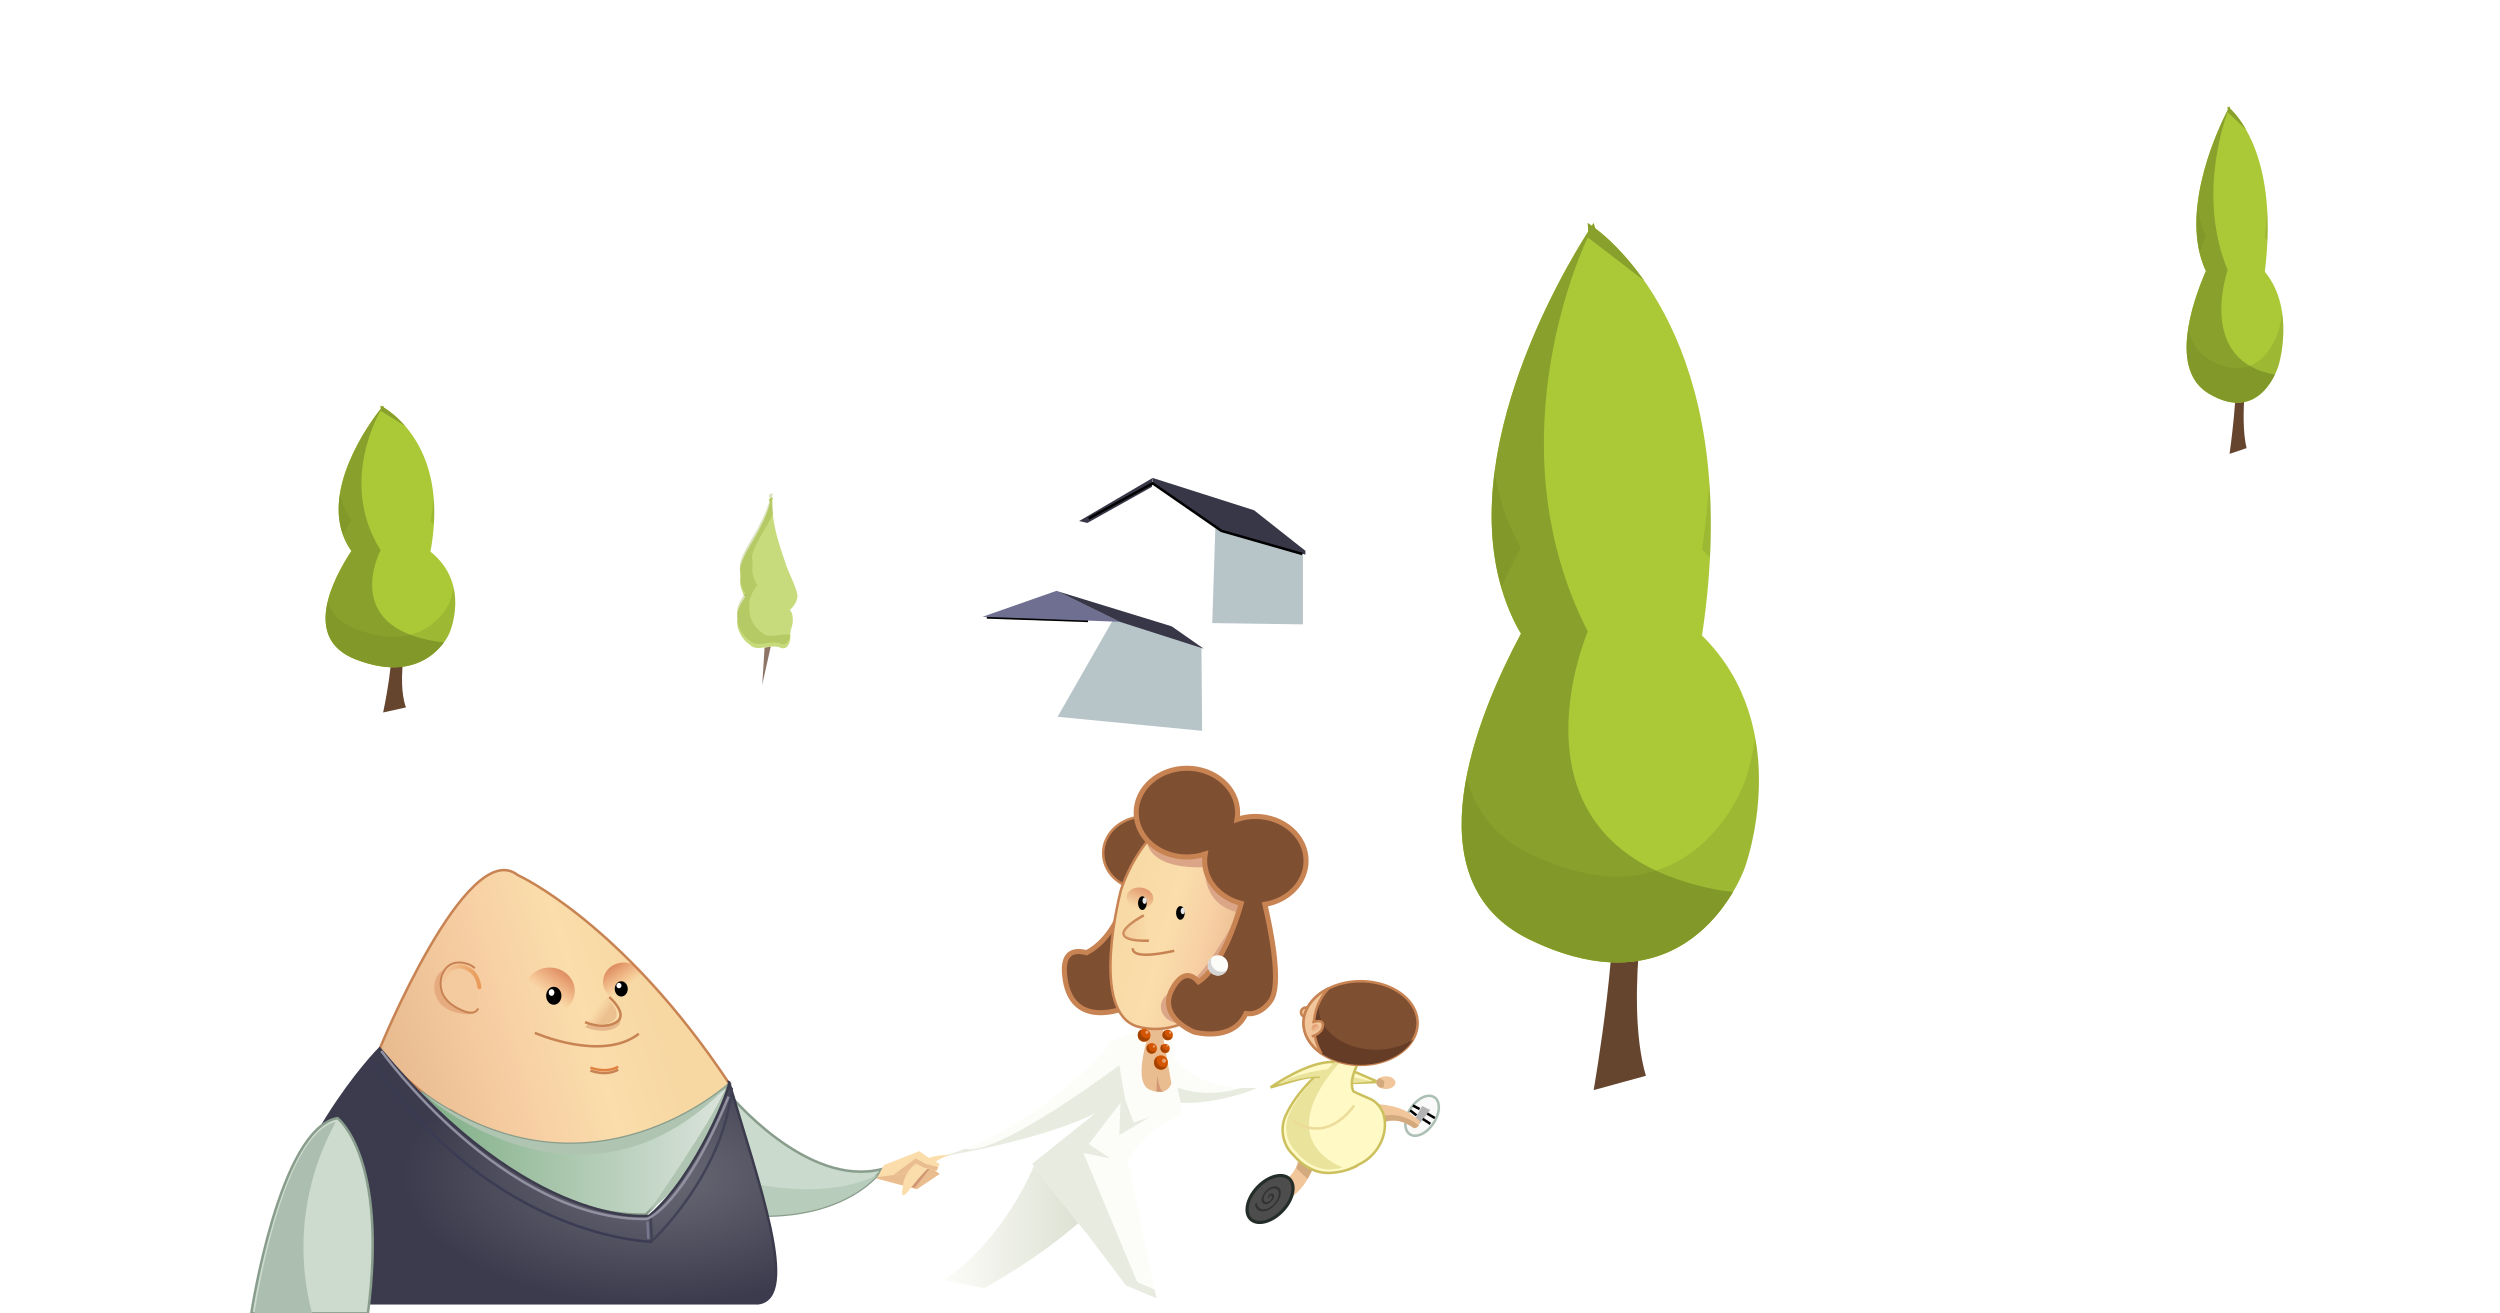 <?xml version="1.0" encoding="UTF-8" standalone="no"?>
<svg
    xmlns:inkscape="http://www.inkscape.org/namespaces/inkscape"
    xmlns:rdf="http://www.w3.org/1999/02/22-rdf-syntax-ns#"
    xmlns="http://www.w3.org/2000/svg"
    xmlns:dc="http://purl.org/dc/elements/1.1/"
    xmlns:xlink="http://www.w3.org/1999/xlink"
    xmlns:ns1="http://sozi.baierouge.fr"
    xmlns:cc="http://web.resource.org/cc/"
    xmlns:undefined="http://www.inkscape.org/namespaces/inkscape"
    xmlns:sodipodi="http://sodipodi.sourceforge.net/DTD/sodipodi-0.dtd"
    viewBox="0 0 986 518"
  >
  <defs
    >
    <linearGradient
        id="imagebot_183"
        y2=".5"
        y1=".5"
        x2="1.003"
        x1="-.003"
      >
      <stop
          id="imagebot_329"
          stop-color="#ffffff"
          stop-opacity=".159"
          offset="0"
      />
      <stop
          id="imagebot_328"
          stop-color="#ffffff"
          stop-opacity="0"
          offset="1"
      />
    </linearGradient
    >
    <linearGradient
        id="imagebot_256"
      >
      <stop
          id="imagebot_268"
          stop-color="#ce7048"
          offset="0"
      />
      <stop
          id="imagebot_267"
          stop-color="#e77a4c"
          stop-opacity="0"
          offset="1"
      />
    </linearGradient
    >
    <linearGradient
        id="imagebot_247"
      >
      <stop
          id="imagebot_266"
          stop-color="#e3996d"
          offset="0"
      />
      <stop
          id="imagebot_265"
          stop-color="#e3996d"
          stop-opacity="0"
          offset="1"
      />
    </linearGradient
    >
    <linearGradient
        id="imagebot_152"
        y2=".636"
        xlink:href="#imagebot_256"
        y1=".001"
        x2=".5"
        x1="1"
    />
    <linearGradient
        id="imagebot_149"
        y2=".663"
        xlink:href="#imagebot_256"
        y1=".001"
        x2=".5"
        x1="0"
    />
    <filter
        id="imagebot_153"
        color-interpolation-filters="sRGB"
      >
      <feGaussianBlur
          id="imagebot_264"
          stdDeviation="0.727"
      />
    </filter
    >
    <filter
        id="imagebot_150"
        color-interpolation-filters="sRGB"
      >
      <feGaussianBlur
          id="imagebot_263"
          stdDeviation="0.727"
      />
    </filter
    >
    <linearGradient
        id="imagebot_141"
        y2=".235"
        y1=".5"
        x2=".5"
        x1=".822"
      >
      <stop
          id="imagebot_331"
          stop-color="#edc08f"
          offset="0"
      />
      <stop
          id="imagebot_330"
          stop-color="#edc08f"
          stop-opacity="0"
          offset="1"
      />
    </linearGradient
    >
    <filter
        id="imagebot_139"
        color-interpolation-filters="sRGB"
        width="1.27"
        y="-1.09"
        x="-.135"
        height="3.18"
      >
      <feGaussianBlur
          id="imagebot_261"
          stdDeviation="0.616"
      />
    </filter
    >
    <linearGradient
        id="imagebot_159"
        y2=".667"
        y1=".387"
        x2="-.004"
        x1=".773"
      >
      <stop
          id="imagebot_335"
          stop-color="#f7d8a3"
          offset="0"
      />
      <stop
          id="imagebot_334"
          stop-color="#faddab"
          offset=".237"
      />
      <stop
          id="imagebot_333"
          stop-color="#f7cea3"
          offset=".52"
      />
      <stop
          id="imagebot_332"
          stop-color="#e5b78b"
          offset="1"
      />
    </linearGradient
    >
    <filter
        id="imagebot_134"
        color-interpolation-filters="sRGB"
        width="1.114"
        y="-.31"
        x="-.057"
        height="1.62"
      >
      <feGaussianBlur
          id="imagebot_259"
          stdDeviation="2.508"
      />
    </filter
    >
    <linearGradient
        id="imagebot_132"
        y2=".5"
        y1=".5"
      >
      <stop
          id="imagebot_337"
          stop-color="#7fae85"
          offset="0"
      />
      <stop
          id="imagebot_336"
          stop-color="#dce4dd"
          offset="1"
      />
    </linearGradient
    >
    <radialGradient
        id="imagebot_127"
        cx="148.98"
        gradientUnits="userSpaceOnUse"
        cy="463.75"
        r="99.5"
        gradientTransform="matrix(1 0 0 .51 184.11 227.21)"
      >
      <stop
          id="imagebot_339"
          stop-color="#6a6a76"
          offset="0"
      />
      <stop
          id="imagebot_338"
          stop-color="#3b3b4d"
          offset="1"
      />
    </radialGradient
    >
    <filter
        id="imagebot_119"
        color-interpolation-filters="sRGB"
      >
      <feGaussianBlur
          id="imagebot_255"
          stdDeviation="0.485"
      />
    </filter
    >
    <filter
        id="imagebot_115"
        height="1.664"
        width="1.411"
        y="-.332"
        x="-.205"
        color-interpolation-filters="sRGB"
      >
      <feGaussianBlur
          id="imagebot_252"
          stdDeviation="1.701"
      />
    </filter
    >
    <linearGradient
        id="imagebot_116"
        y2="-.097"
        x2="-.056"
        y1="-.097"
        x1="1.021"
      >
      <stop
          id="imagebot_254"
          stop-color="#e99958"
          offset="0"
      />
      <stop
          id="imagebot_253"
          stop-color="#e99958"
          stop-opacity="0"
          offset="1"
      />
    </linearGradient
    >
    <linearGradient
        id="imagebot_108"
        y2="1.083"
        xlink:href="#imagebot_247"
        y1=".119"
        x2=".236"
        x1="-.031"
    />
    <linearGradient
        id="imagebot_113"
        y2=".5"
        y1="-.006"
        x2="1.009"
        x1="-.009"
      >
      <stop
          id="imagebot_272"
          stop-color="#f7d8a3"
          offset="0"
      />
      <stop
          id="imagebot_271"
          stop-color="#faddab"
          offset=".5"
      />
      <stop
          id="imagebot_270"
          stop-color="#f7cea3"
          offset=".75"
      />
      <stop
          id="imagebot_269"
          stop-color="#e5b78b"
          offset="1"
      />
    </linearGradient
    >
    <linearGradient
        id="imagebot_167"
        y2=".5"
        y1=".5"
      >
      <stop
          id="imagebot_341"
          stop-color="#fcfdf9"
          offset="0"
      />
      <stop
          id="imagebot_340"
          stop-color="#d3d8c6"
          offset="1"
      />
    </linearGradient
    >
    <linearGradient
        id="imagebot_71"
        y2=".5"
        y1=".5"
        x1="0"
      >
      <stop
          id="imagebot_343"
          stop-color="#edc08f"
          offset="0"
      />
      <stop
          id="imagebot_342"
          stop-color="#edc08f"
          stop-opacity="0"
          offset="1"
      />
    </linearGradient
    >
  </defs
  >
  <title
  />
  <g
      id="imagebot_184"
      label="background"
    >
    <title
      >background</title
    >
    <g
        id="imagebot_344"
        transform="translate(-75)"
      >
      <rect
          id="imagebot_244"
          transform="translate(184.11) matrix(0 -1 1 0 0 0)"
          label="background"
          width="500"
          y="0"
          x="-500"
          height="800"
          fill="url(#imagebot_245)"
      />
      <path
          id="imagebot_241"
          opacity=".4"
          d="m280.9 160.72c4.84 1.4 10.56 4.67 17.31 10.57 28.07 24.54 7.01 33.22-3.68 35.88 12.58 3.72 24.02 12.54 29.08 31.08 10.87 39.78-11.65 45.12-22.43 45.5 8.76 18.41 3.71 25.94-0.84 28.94 32.19 27.8 6.84 36.1 6.84 36.1l-36.52 20.17-5.48-11.62-17.38 27.19-136.48-43.13-58.8-64.23c-35.825-6.5-62.359-21.41-47.136-53.5 28.328-59.73 62.724-31.28 76.275-16.18 2.007-14.95 9.933-43.97 41.301-43.19 28.62 0.72 52.06 20.52 64.18 33.19l1.78-0.46c-0.05-2.78 0.25-5.6 1.01-8.4 4.61-17.06 23.26-26.86 41.66-21.89 9.47 2.57 17.01 8.55 21.48 16.08l2.68-0.32c0.82-4.3 6.09-27.28 25.15-21.78z"
          label="background"
          stroke="url(#imagebot_243)"
          stroke-width="2"
          fill="url(#imagebot_242)"
      />
      <path
          id="imagebot_238"
          d="m389.58 80.312c-5.04 0.086-11.4 1.75-19.47 5.688-33.5 16.36-15.44 30.24-5.81 35.59-13.11 0.31-26.46 5.84-36.19 22.41-20.87 35.57-0.53 46.6 9.79 49.78-13.27 15.49-10.36 24.08-6.76 28.16-38.32 18.43-16.03 33.06-16.03 33.06l30 29 8.32-9.78 9.68 30.78 143-6 73.53-46.66c36.29 3.08 65.79-4.38 59.47-39.34-11.75-65.05-52.38-46.57-69.4-35.53 1.96-14.95 1.89-45.03-28.6-52.47-27.82-6.78-55.61 6.21-70.62 15.28l-1.59-0.9c0.77-2.67 1.21-5.48 1.21-8.38 0-17.67-15.44-32-34.5-32-9.81 0-18.65 3.81-24.93 9.91l-2.5-1c0.33-4.38 1.24-27.935-18.6-27.598z"
          label="background"
          stroke="url(#imagebot_240)"
          stroke-width="2"
          fill="url(#imagebot_239)"
      />
      <path
          id="imagebot_236"
          d="m400.8 110.18c-4.38 0.07-9.9 1.52-16.9 4.94-29.06 14.19-13.39 26.23-5.04 30.88-11.38 0.26-22.96 5.06-31.4 19.44-18.11 30.86-0.46 40.43 8.49 43.19-11.51 13.44-8.99 20.89-5.86 24.43-33.25 15.99-13.91 28.69-13.91 28.69l26.03 25.16 7.21-8.49 8.41 26.71 124.07-5.2 63.81-40.49c31.47 2.67 57.08-3.8 51.59-34.13-10.2-56.44-45.45-40.41-60.22-30.83 1.71-12.98 1.64-39.08-24.81-45.53-24.13-5.88-48.25 5.39-61.27 13.26l-1.39-0.78c0.68-2.32 1.06-4.76 1.06-7.27 0-15.34-13.4-27.77-29.93-27.77-8.52 0-16.19 3.31-21.64 8.6l-2.17-0.87c0.29-3.79 1.08-24.23-16.13-23.94z"
          fill="url(#imagebot_237)"
          label="background"
      />
      <path
          id="imagebot_235"
          d="m514.11 244.25l34.75 11 0.25 32.99-57-5.54 22-38.45z"
          fill="#b7c4c8"
          label="background"
      />
      <path
          id="imagebot_233"
          d="m464.11 290.62v-48.35l50 2.38v48.35l-50-2.38z"
          fill="url(#imagebot_234)"
          label="background"
      />
      <path
          id="imagebot_231"
          d="m464.18 243.5l39.93 1.38"
          label="background"
          filter="url(#imagebot_232)"
          stroke="#000000"
          stroke-width="1px"
          fill="none"
      />
      <path
          id="imagebot_230"
          d="m462.49 243.26l29.25-10.26 25 12.24-54.25-1.98z"
          fill="#6f6f91"
          label="background"
      />
      <path
          id="imagebot_229"
          d="m491.99 233.17l45.12 13.85 12.63 8.82-33.13-10.6-24.62-12.07z"
          fill="#373748"
          label="background"
      />
      <path
          id="imagebot_228"
          opacity=".65"
          d="m375.62 270.1l0.92-14.65 2.45-0.45-3.37 15.1z"
          label="background"
          fill="#502d16"
      />
      <path
          id="imagebot_227"
          opacity=".65"
          d="m371.02 254.52c-3.4-2.17-5.89-6.64-5.11-10.46-1.53-3.59 5.18-13.21 9.42-12.99 2.53 0.16 4.56 3.85 2.32 5.64-2.69 2.12-9.05 0.18-9.7-2.93-1.86-4.19-0.42-4.69-1.15-9.12 0.44-4.94 6.26-12.46 8.08-16.82 1.7-3.12 3.1-6.44 3.86-9.93-1.95-0.95 2.12-2.87 0.85-0.67-0.3 8.48 2.35 16.66 5.12 24.56 1.3 4.41 3.88 8.38 4.83 12.9 0.02 3.45-2.85 6.08-5.54 7.79-2.82 1.18-4.05-3.16-0.95-3.42 2.75-0.5 4.79 2.45 4.61 4.95 0.25 3.03-1.28 4.08-0.91 7.1-0.05 2.91-1.53 5.63-4.34 4.18-3.44-1.22-9.03 1.74-11.39-0.78z"
          label="background"
          fill="#abc837"
      />
      <path
          id="imagebot_226"
          opacity=".3"
          d="m379.36 194.63c-0.71 0.11-1.84 1.08-0.62 1.67-0.77 3.49-2.15 6.82-3.85 9.94-1.81 4.36-7.65 11.87-8.09 16.81 0.72 4.43-0.72 4.95 1.15 9.14 0.13 0.62 0.49 1.19 1 1.7-2.29 2.95-3.87 6.63-3.05 8.57-0.78 3.82 1.72 8.3 5.12 10.46 2.36 2.52 7.95-0.42 11.39 0.8 2.53 1.3 3.97-0.79 4.27-3.35-3.46-0.8-8.62 1.75-10.86-0.65-3.41-2.16-5.9-6.64-5.12-10.46-0.83-1.94 0.75-5.61 3.04-8.57-0.51-0.5-0.86-1.07-1-1.69-1.86-4.2-0.42-4.71-1.14-9.14 0.43-4.94 6.27-12.45 8.09-16.81 0.09-0.18 0.17-0.37 0.27-0.55-0.3-2.27-0.45-4.56-0.37-6.87 0.47-0.83 0.2-1.06-0.23-1z"
          label="background"
          fill="#89a02c"
      />
      <path
          id="imagebot_225"
          d="m554.36 207.62l34.5 10v28.63l-35.75-0.5 1.25-38.13z"
          fill="#b7c4c8"
          label="background"
      />
      <path
          id="imagebot_224"
          d="m503.86 206.25l-3.25-0.75 29-17-0.25 3.5-25.5 14.25z"
          fill="#373748"
          label="background"
      />
      <path
          id="imagebot_222"
          d="m503.36 258l0.75-53.5 25.5-14.5 24.75 17.5-0.75 56.5-50.25-6z"
          fill="url(#imagebot_223)"
          label="background"
      />
      <path
          id="imagebot_220"
          d="m525.95 237.86l6.18 0.36-0.35 10.96-6.19-0.71 0.36-10.61z"
          fill="url(#imagebot_221)"
          label="background"
      />
      <path
          id="imagebot_218"
          d="m472.11 258l0.25-7.88 21.5 0.63-2.75 15.25-19-8z"
          fill="url(#imagebot_219)"
          label="background"
      />
      <path
          id="imagebot_216"
          d="m907.18 167.94c-138.4 0.72-332.07 61.06-332.07 61.06s-154 60-260 26c-74.98-24.05-114.33-28.56-131-29.16v274.16h800v-323.69c-21.76-6.08-48.15-8.52-76.93-8.37z"
          fill="url(#imagebot_217)"
          label="background"
      />
      <path
          id="imagebot_214"
          d="m184.11 231.84v270.16h177.6c2.68-1.36 5.76-2.77 9.4-4.25 93-37.7 149-76.51 171-115.32s-22-44.37-92-69.87c-48.12-17.54-30.55-35.07-14.87-44.32-40.16 4.45-83.07 4.05-120.13-7.66-74.98-23.71-114.33-28.15-131-28.74z"
          fill="url(#imagebot_215)"
          label="background"
      />
      <path
          id="imagebot_212"
          d="m907.18 167.94c-138.4 0.72-332.07 61.06-332.07 61.06s-154 60-260 26c-74.98-24.05-114.33-28.56-131-29.16v274.16h800v-323.69c-21.76-6.08-48.15-8.52-76.93-8.37z"
          label="background"
          stroke="url(#imagebot_213)"
          stroke-width="3"
          fill="none"
      />
      <path
          id="imagebot_211"
          d="m226.11 281s5-23 3-32l7-1s-5 20-1 31"
          fill="#66452f"
          label="background"
      />
      <path
          id="imagebot_210"
          d="m225.11 160c0 0.06 0.06 0.97 0.07 1.19-4.42 5.61-24.7 33.23-13.07 53.81 0.52 0.92 1.02 1.66 1.5 2.28-7.41 11.26-19.41 34.5 1.5 42.72 28 11 37-10 37-10s8.94-19.42-7.34-32.44c7.19-38.53-13.21-53.68-18.44-56.87-0.06-0.31-0.15-0.55-0.22-0.69 0 0-0.25 0.3-0.31 0.38-0.4-0.23-0.69-0.38-0.69-0.38z"
          fill="#abc837"
          label="background"
      />
      <path
          id="imagebot_209"
          d="m225.11 160c0 0.06 0.06 0.97 0.07 1.19-4.42 5.61-24.7 33.23-13.07 53.81 0.52 0.92 1.02 1.66 1.5 2.28-7.41 11.26-19.41 34.5 1.5 42.72 20.74 8.15 31.05-1.23 35-6.66-0.98-0.07-1.97-0.18-3-0.34-38-6-22-36-22-36-17-27 0-55 0-55l9.69 6.03c-3.45-3.98-6.76-6.3-8.47-7.34-0.06-0.31-0.15-0.55-0.22-0.69 0 0-0.25 0.3-0.31 0.38-0.4-0.23-0.69-0.38-0.69-0.38z"
          fill="#89a02c"
          label="background"
      />
      <path
          id="imagebot_208"
          opacity=".2"
          d="m209.08 194.69c-0.87 5.4-0.7 10.91 1.16 16.12 1.14-2.03 2.31-3.91 3.37-5.53-0.48-0.62-0.98-1.36-1.5-2.28-1.51-2.67-2.49-5.47-3.03-8.31zm36.94 1.5c-0.24 2.96-0.64 6.07-1.25 9.37 0.47 0.38 0.94 0.77 1.37 1.16 0.24-3.78 0.16-7.29-0.12-10.53zm7.91 35.69c-0.73 3.68-1.82 6.12-1.82 6.12s-9 21-37 10c-6.22-2.44-9.49-6.23-10.87-10.62-2.15 9.09-0.6 18.11 10.87 22.62 28 11 37-10 37-10s3.94-8.56 1.82-18.12z"
          label="background"
          fill="#677821"
      />
      <path
          id="imagebot_206"
          d="m907.18 176.94c-138.4 0.7-332.07 59.4-332.07 59.4s-63.35 24.01-136.75 32.51c-6.33 7.41-4.95 17.36 45.75 18.72 82 2.21 137 32.6 137 32.6s115 66.13 23 178.52c-0.36 0.45-0.73 0.87-1.09 1.31h341.09v-314.92c-21.76-5.91-48.15-8.29-76.93-8.14zm-723.07 323.06z"
          fill="url(#imagebot_207)"
          label="background"
      />
      <g
          id="imagebot_201"
          label="background"
          transform="translate(184.11)"
        >
        <path
            id="imagebot_205"
            d="m770.23 179s3.73-26.04 2.24-36.23l5.22-1.13s-3.73 22.64-0.75 35.1"
            fill="#66452f"
        />
        <path
            id="imagebot_204"
            d="m769.48 42c0 0.062 0.04 1.099 0.05 1.345-3.29 6.352-18.42 37.621-9.74 60.925 0.38 1.04 0.75 1.89 1.12 2.59-5.54 12.74-14.48 39.06 1.11 48.36 20.89 12.46 27.6-11.32 27.6-11.32s6.67-21.99-5.48-36.73c5.36-43.624-9.85-60.781-13.75-64.392-0.04-0.349-0.11-0.618-0.16-0.778 0 0-0.19 0.343-0.23 0.425-0.3-0.256-0.52-0.425-0.52-0.425z"
            fill="#abc837"
        />
        <path
            id="imagebot_203"
            d="m769.48 42c0 0.062 0.04 1.099 0.05 1.345-3.29 6.352-18.42 37.621-9.74 60.925 0.38 1.04 0.75 1.89 1.12 2.59-5.54 12.74-14.48 39.06 1.11 48.36 15.47 9.23 23.16-1.39 26.11-7.53-0.73-0.09-1.47-0.21-2.24-0.39-28.34-6.8-16.41-40.76-16.41-40.76-12.68-30.573 0-62.276 0-62.276l7.23 6.829c-2.57-4.506-5.05-7.137-6.32-8.315-0.04-0.349-0.11-0.618-0.16-0.778 0 0-0.19 0.343-0.23 0.425-0.3-0.256-0.52-0.425-0.52-0.425z"
            fill="#89a02c"
        />
        <path
            id="imagebot_202"
            opacity=".2"
            d="m757.52 81.274c-0.64 6.116-0.52 12.353 0.87 18.258 0.85-2.304 1.72-4.43 2.51-6.263-0.36-0.701-0.73-1.547-1.11-2.583-1.13-3.024-1.86-6.191-2.27-9.412zm27.56 1.699c-0.18 3.355-0.48 6.879-0.94 10.614 0.36 0.429 0.71 0.869 1.03 1.309 0.17-4.273 0.12-8.254-0.09-11.923zm5.89 40.407c-0.54 4.17-1.35 6.93-1.35 6.93s-6.71 23.78-27.6 11.33c-4.64-2.77-7.08-7.06-8.11-12.03-1.6 10.29-0.44 20.51 8.11 25.61 20.89 12.46 27.6-11.32 27.6-11.32s2.94-9.69 1.35-20.52z"
            fill="#677821"
        />
      </g
      >
      <path
          id="imagebot_199"
          d="m506.36 221l44.75 2.5"
          label="background"
          stroke="url(#imagebot_200)"
          stroke-width="1px"
          fill="none"
      />
      <path
          id="imagebot_197"
          opacity=".4"
          d="m518.1 206.81l-0.26 10.57 22.2 1.13v-10.64l-21.94-1.06z"
          label="background"
          fill="url(#imagebot_198)"
      />
      <path
          id="imagebot_195"
          d="m525.95 237.86l6.18 0.36-0.35 10.96-6.19-0.71 0.36-10.61z"
          stroke="url(#imagebot_196)"
          label="background"
          fill="none"
      />
      <path
          id="imagebot_194"
          d="m529.61 190.25l27 19 33.25 9.5v-1.5l-20.25-16-40-12.75v1.75z"
          fill="#373748"
          label="background"
      />
      <path
          id="imagebot_192"
          d="m533.86 192.14l23.19 16.32 28.56 8.16v-1.29l-17.39-13.75-34.36-10.95v1.51z"
          fill="url(#imagebot_193)"
          label="background"
      />
      <path
          id="imagebot_190"
          d="m588.61 218.5l-31.87-9.12-27.13-18.76-25.25 13.88"
          label="background"
          filter="url(#imagebot_191)"
          stroke="#000000"
          stroke-width="1px"
          fill="none"
      />
      <g
          id="imagebot_185"
          transform="translate(184.11) matrix(3.073 0 0 2.496 -1847.5 -16.847)"
          label="background"
        >
        <path
            id="imagebot_189"
            d="m770.23 179s3.73-26.04 2.24-36.23l5.22-1.13s-3.73 22.64-0.75 35.1"
            fill="#66452f"
        />
        <path
            id="imagebot_188"
            d="m769.48 42c0 0.062 0.04 1.099 0.05 1.345-3.29 6.352-18.42 37.621-9.74 60.925 0.38 1.04 0.75 1.89 1.12 2.59-5.54 12.74-14.48 39.06 1.11 48.36 20.89 12.46 27.6-11.32 27.6-11.32s6.67-21.99-5.48-36.73c5.36-43.624-9.85-60.781-13.75-64.392-0.04-0.349-0.11-0.618-0.16-0.778 0 0-0.19 0.343-0.23 0.425-0.3-0.256-0.52-0.425-0.52-0.425z"
            fill="#abc837"
        />
        <path
            id="imagebot_187"
            d="m769.48 42c0 0.062 0.04 1.099 0.05 1.345-3.29 6.352-18.42 37.621-9.74 60.925 0.38 1.04 0.75 1.89 1.12 2.59-5.54 12.74-14.48 39.06 1.11 48.36 15.47 9.23 23.16-1.39 26.11-7.53-0.73-0.09-1.47-0.21-2.24-0.39-28.34-6.8-16.41-40.76-16.41-40.76-12.68-30.573 0-62.276 0-62.276l7.23 6.829c-2.57-4.506-5.05-7.137-6.32-8.315-0.04-0.349-0.11-0.618-0.16-0.778 0 0-0.19 0.343-0.23 0.425-0.3-0.256-0.52-0.425-0.52-0.425z"
            fill="#89a02c"
        />
        <path
            id="imagebot_186"
            opacity=".2"
            d="m757.52 81.274c-0.64 6.116-0.52 12.353 0.87 18.258 0.85-2.304 1.72-4.43 2.51-6.263-0.36-0.701-0.73-1.547-1.11-2.583-1.13-3.024-1.86-6.191-2.27-9.412zm27.56 1.699c-0.18 3.355-0.48 6.879-0.94 10.614 0.36 0.429 0.71 0.869 1.03 1.309 0.17-4.273 0.12-8.254-0.09-11.923zm5.89 40.407c-0.54 4.17-1.35 6.93-1.35 6.93s-6.71 23.78-27.6 11.33c-4.64-2.77-7.08-7.06-8.11-12.03-1.6 10.29-0.44 20.51 8.11 25.61 20.89 12.46 27.6-11.32 27.6-11.32s2.94-9.69 1.35-20.52z"
            fill="#677821"
        />
      </g
      >
      <path
          id="imagebot_182"
          d="m473.8 259.55c-15.68 9.4-105.81 22.94-57.69 40.78 70 25.95 148 44.61 126 84.09-22 39.49-78 78.97-171 117.33-0.2 0.08-0.39 0.17-0.59 0.25h274.12c90.98-113.93-13.53-166.94-13.53-166.94s-81-35.92-173-46.17c-50.41-5.61 9.36-21.81 15.69-29.34z"
          fill="url(#imagebot_183)"
          label="Fondo modificado"
      />
      <path
          id="imagebot_179"
          d="m591.99 399.25a1.938 1.875 0 1 1 -3.88 0 1.938 1.875 0 1 1 3.88 0z"
          label="characters"
          stroke="#c88353"
          stroke-linecap="square"
          fill="#f1c69b"
      />
      <path
          id="imagebot_178"
          d="m400.5 473.25a5.375 8.75 0 1 1 -10.75 0 5.375 8.75 0 1 1 10.75 0z"
          transform="translate(184.11) matrix(.834 .552 -.552 .834 383.47 -172.74)"
          label="characters"
          stroke="#abbfb4"
          stroke-linecap="square"
          fill="#f9f9f9"
      />
      <path
          id="imagebot_177"
          d="m632.51 442.37l3.36-6.19 3.18 1.6-4.16 5.39-2.38-0.8z"
          fill="#b3b3b3"
          label="characters"
      />
      <path
          id="imagebot_176"
          d="m613.11 458l2.75-13.12c5.59-3.26 10.29-4.62 16.88 0.12 1.91-0.43 2.14-1.62 2.25-2.88l-3.38-2.62c-4.41-3.09-9.14-3.64-13.87-4.12l-4.13 0.87-0.75-3.75-2.5 7.25-6.25 3.75-3.25 0.75h-2-2l-2.5-0.5-2.5-0.5-2-0.75-1.75-1-1-1.25-2-1.25-1.5-1.5-1.5 2-0.5 2-0.5 2-0.25 2-0.25 1.75 0.75 2.63 1 2.24 1.75 2.76 2.75 2.87c-0.71 5.08-4.93 7.82-8.5 11l3 4.75s6.38-1.19 11.13-11.94l0.91 0.53 0.65 0.29 1.56 0.12 2.5 0.25 2-0.25 3.25-0.25 2-0.25 2.5-0.75 2.25-0.75 3-2.5z"
          fill="#f1c69b"
          label="characters"
      />
      <path
          id="imagebot_175"
          transform="translate(184.11) matrix(.911 .871 -.871 .911 444.04 -302.4)"
          label="characters"
          d="m400.5 473.25a5.375 8.75 0 1 1 -10.75 0 5.375 8.75 0 1 1 10.75 0z"
          stroke="#242d28"
          stroke-linecap="square"
          fill="#4d4d4d"
      />
      <path
          id="imagebot_174"
          d="m586.28 460.76l2.65-6.19 4.95 4.42-3.18 6.01-4.42-4.24z"
          fill="#d3a97e"
          label="characters"
      />
      <path
          id="imagebot_173"
          d="m623.61 439.78c-2.59 0.01-5.49 0.71-8.53 2.6l0.72 2.78 0.06-0.28c5.59-3.26 10.29-4.62 16.88 0.12 0.97-0.22 1.5-0.64 1.81-1.16-1.11-0.93-5.27-4.08-10.94-4.06z"
          fill="#d3a97e"
          label="characters"
      />
      <path
          id="imagebot_172"
          d="m607.61 422l11 4.75-13.75 0.5 2.75-5.25z"
          label="characters"
          stroke="#cbc05d"
          stroke-width="1px"
          fill="#fef9c5"
      />
      <path
          id="imagebot_171"
          d="m616.36 426.5l-11.25-2.5-1 3.5 12.25-1z"
          fill="#eae39c"
          label="characters"
      />
      <path
          id="imagebot_170"
          d="m613.11 414l-9.12 2.66c0.04-0.22 0.07-0.44 0.12-0.66-8.76 6.44-17.33 13.91-22.03 23.94-2.36 5.06-1.24 11.56 2.85 15.4 3.75 4.53 9.55 7.94 15.59 7.19 3.78-0.3 7.28-1.31 10.31-3.22 6.77-3.03 11.39-10.65 10.22-18.09-0.52-3.66-3.01-7.02-6.56-8.22-1.85-0.85-3.91-1.6-5.75-2.62-2.03-4.88 1.84-10.74 4.37-16.38z"
          label="characters"
          stroke="#cbc05d"
          stroke-width="1px"
          fill="#fef9c5"
      />
      <path
          id="imagebot_169"
          d="m604.2 416.35c-8.27 6.19-16.34 13.39-20.77 23.03-2.23 4.87-1.18 11.12 2.68 14.83 3.54 4.35 9 7.63 14.7 6.91 1.31-0.11 2.58-0.3 3.8-0.6-7.38-3.05-26.53-14.44 1-43.99l-1.53 0.45c0.04-0.2 0.07-0.42 0.12-0.63z"
          fill="#eae39c"
          label="characters"
      />
      <path
          id="imagebot_168"
          d="m634.11 403.5a22.5 16.5 0 1 1 -45 0 22.5 16.5 0 1 1 45 0z"
          stroke="#c88353"
          label="characters"
          fill="#7f4f32"
      />
      <path
          id="imagebot_166"
          d="m483.11 459s-11 29-36 46l16 3s38-20 55-45h-2l-33-4z"
          fill="url(#imagebot_167)"
          label="characters"
      />
      <path
          id="imagebot_165"
          d="m536.11 402l-24 9-0.34 1.84c-5.75 6.67-29.91 32.74-64.66 43.16 0 0 37.18-5.86 59.88-16.91l-24.88 19.91 21 27c0.03-0.03 0.04-0.06 0.07-0.09l15.93 21.09 12 5-11.43-54.28c5.11-7.94 11.42-14.68 21.43-17.72l-0.65-5.03c16.08 0.57 30.65-5.97 30.65-5.97-18.76 1.21-28.34-6.02-33-11.91l-2-15.09z"
          fill="#fcfdf9"
          label="characters"
      />
      <path
          id="imagebot_164"
          d="m526.11 402l7 18 1-23-8 5z"
          fill="#eabd91"
          label="characters"
      />
      <path
          id="imagebot_163"
          d="m528.74 405.62s-7.63 21-0.38 24.13 8.63-2.5 8.63-2.5l-3.75-21.13-4.5-0.5z"
          fill="#eabd91"
          label="characters"
      />
      <path
          id="imagebot_162"
          d="m543.11 336.5a16.5 14.5 0 1 1 -33 0 16.5 14.5 0 1 1 33 0z"
          label="characters"
          stroke="#c88353"
          stroke-linecap="square"
          fill="#7f4f32"
      />
      <path
          id="imagebot_161"
          d="m520.27 354.66c-0.86-0.06-1.74 0.95-2.66 3.34-4.27 11.18-10.37 15.85-14.06 17.75-5.4-1.42-9.41 0.12-8.69 8.5 2 23 24.5 13 24.5 13l3.69-3.81 6.56 1.06s-4.07-39.52-9.34-39.84z"
          label="characters"
          stroke="#c88353"
          stroke-width="2"
          fill="#7f4f32"
      />
      <path
          id="imagebot_160"
          d="m362.11 431s31 38 61 30c0 0-14 22-57 18l-12-29 8-19z"
          label="characters"
          stroke="#899d8c"
          stroke-width="1px"
          fill="#cadacc"
      />
      <path
          id="imagebot_158"
          d="m224.42 414.44s34.65-85.21 54.8-69.3c0 0 41.15 18.51 83.58 82.51 0 0-65.55 66.69-138.38-13.21z"
          label="characters"
          stroke="#c88353"
          stroke-width="1px"
          fill="url(#imagebot_159)"
      />
      <path
          id="imagebot_157"
          d="m305.74 405.13s7.42 3.18 12.37 0c4.95-3.19-2.83-9.9-2.83-9.9"
          fill="#e5b78b"
          label="characters"
      />
      <path
          id="imagebot_156"
          d="m285.94 407.37s26.51 11.67 41.01 0.35"
          label="characters"
          stroke="#c88353"
          stroke-width="1px"
          fill="none"
      />
      <path
          id="imagebot_155"
          d="m307.86 422.22s6.01 2.47 10.96-0.36"
          label="characters"
          stroke="#c88353"
          stroke-width="1px"
          fill="none"
      />
      <path
          id="imagebot_154"
          d="m305.74 403.13s7.42 3.18 12.37 0c4.95-3.19-2.83-9.9-2.83-9.9"
          label="characters"
          stroke="#c88353"
          stroke-width="1px"
          fill="#faddaa"
      />
      <path
          id="imagebot_151"
          d="m120.21 390.75a12.551 11.667 0 1 1 -25.104 0 12.551 11.667 0 1 1 25.104 0z"
          transform="translate(184.11) matrix(.788 0 0 .788 22.836 82.887)"
          label="characters"
          filter="url(#imagebot_153)"
          fill="url(#imagebot_152)"
      />
      <path
          id="imagebot_148"
          d="m120.21 390.75a12.551 11.667 0 1 1 -25.104 0 12.551 11.667 0 1 1 25.104 0z"
          transform="translate(184.11) matrix(.652 0 0 .652 66.73 132.46)"
          filter="url(#imagebot_150)"
          label="characters"
          fill="url(#imagebot_149)"
      />
      <g
          id="imagebot_145"
          transform="translate(186.11 -.5)"
          label="characters"
        >
        <path
            id="imagebot_147"
            d="m110.31 393.23a3.005 3.535 0 1 1 -6.01 0 3.005 3.535 0 1 1 6.01 0z"
            fill="#000000"
        />
        <path
            id="imagebot_146"
            d="m111.02 393.23a3.005 3.535 0 1 1 -6.01 0 3.005 3.535 0 1 1 6.01 0z"
            transform="matrix(.369 0 0 .369 66.572 246.85)"
            fill="#ffffff"
        />
      </g
      >
      <g
          id="imagebot_142"
          transform="translate(183.11 .5)"
          label="characters"
        >
        <path
            id="imagebot_144"
            d="m111.02 393.23a3.005 3.535 0 1 1 -6.01 0 3.005 3.535 0 1 1 6.01 0z"
            transform="matrix(.85 0 0 .85 45.096 55.272)"
            fill="#000000"
        />
        <path
            id="imagebot_143"
            d="m111.02 393.23a3.005 3.535 0 1 1 -6.01 0 3.005 3.535 0 1 1 6.01 0z"
            transform="matrix(.327 0 0 .298 100.69 271.03)"
            fill="#ffffff"
        />
      </g
      >
      <path
          id="imagebot_140"
          d="m305.74 402.69s6.63 3.04 11.05 0-2.53-9.46-2.53-9.46"
          fill="url(#imagebot_141)"
          label="characters"
      />
      <path
          id="imagebot_138"
          d="m307.86 421.06s6.01 2.48 10.96-0.35"
          label="characters"
          filter="url(#imagebot_139)"
          stroke="#e18241"
          stroke-width="1px"
          fill="none"
      />
      <path
          id="imagebot_137"
          d="m257.77 382.36c-1.9-0.89-3.52-0.76-5.14-0.66-3.46 0.58-5.9 2.48-6.38 6.91-0.09 2.65 0.68 5.05 2.38 7.21 2.54 2.74 6.17 3.82 10.25 4.22 3.01 0.09 4.14-0.89 4.55-2.28"
          fill-rule="evenodd"
          label="characters"
          fill="#e6ac7f"
      />
      <path
          id="imagebot_136"
          d="m262.05 381.65c-1.59-1.36-3.19-1.67-4.78-1.99-3.49-0.36-6.35 0.83-7.98 4.98-0.79 2.53-0.67 5.05 0.4 7.58 1.72 3.31 4.94 5.32 8.77 6.78 2.88 0.88 4.23 0.23 4.99-1"
          fill-rule="evenodd"
          label="characters"
          stroke="#c88353"
          stroke-linecap="round"
          stroke-width=".798px"
          fill="#f4ca9f"
      />
      <path
          id="imagebot_135"
          d="m241.61 431s38.5 49 88 48c0 0 12-9 33.5-52 0 0-55 51.5-121.5 4z"
          fill="#dce4dd"
          label="characters"
      />
      <path
          id="imagebot_133"
          d="m251.61 439s51 35 105.5-4.5"
          label="characters"
          filter="url(#imagebot_134)"
          stroke="#c88353"
          stroke-width="4"
          fill="none"
      />
      <path
          id="imagebot_131"
          d="m241.61 431s38.5 49 88 48c0 0 12-9 33.5-52 0 0-55 51.5-121.5 4z"
          label="characters"
          stroke="#899d8c"
          stroke-width="1px"
          fill="url(#imagebot_132)"
      />
      <path
          id="imagebot_130"
          d="m363.02 427.09c-1.07 0.99-55.56 50.94-121.41 3.91 0 0 0.39 0.46 0.47 0.56l0.03-0.06s63 56 120-3.5c0.31-0.32 0.61-0.6 0.91-0.91z"
          fill="#afc5b2"
          label="characters"
      />
      <path
          id="imagebot_129"
          d="m363.2 428.15s0.05-0.36-1.52 0.91c-8.93 17.31-26.3 42.14-30.63 48.63 4.08-3.49 18.76-12.95 32.15-49.54z"
          fill="#afc5b2"
          label="characters"
      />
      <path
          id="imagebot_128"
          d="m421.18 463.38c-9.91 4.92-28.93 9.52-61.28 0.62l6.21 15c34.19 3.18 50-10.06 55.07-15.62z"
          fill="#b8ccbb"
          label="characters"
      />
      <path
          id="imagebot_126"
          d="m374.11 514c16.52-2.21-0.03-48.02-11.57-87.21 1.19 0.4-12.52 36.68-31.43 52.71 0 0-46.37 6-106.37-66 0 0-38.63 38.5-48.63 100.5h198z"
          label="characters"
          stroke="#3b3b4d"
          stroke-width="1px"
          fill="url(#imagebot_127)"
      />
      <path
          id="imagebot_125"
          d="m208.11 441s20 15 12 77h-46s11-73 34-77z"
          label="characters"
          stroke="#899d8c"
          stroke-width="1px"
          fill="#cddbcf"
      />
      <path
          id="imagebot_124"
          d="m331.61 480l0.5 9.5s28.5-26.5 31.5-60.5"
          label="characters"
          stroke="#424257"
          stroke-width="1px"
          fill="none"
      />
      <path
          id="imagebot_123"
          d="m332.11 489.75s-62.5-0.75-110.5-71.75"
          label="characters"
          stroke="#3b3b53"
          stroke-width="1px"
          fill="none"
      />
      <path
          id="imagebot_122"
          d="m225.36 414.5s48.5 67.25 104.75 66.25c0 0 14.25-4.5 32.25-48.25"
          label="characters"
          stroke="#9191a2"
          stroke-width="1px"
          fill="none"
      />
      <path
          id="imagebot_121"
          d="m330.36 481.75l0.38 6.87"
          label="characters"
          stroke="#77778f"
          stroke-width="1px"
          fill="none"
      />
      <path
          id="imagebot_120"
          d="m207.46 442.41c-21.71 5.18-32.1 75.59-32.1 75.59h22.74c-3.58-13-8.42-42.84 9.36-75.59z"
          fill="#acbeaf"
          label="characters"
      />
      <path
          id="imagebot_117"
          d="m120.21 390.75a12.551 11.667 0 1 1 -25.104 0 12.551 11.667 0 1 1 25.104 0z"
          transform="translate(184.11) matrix(.3 .298 -.298 .3 156.16 241)"
          filter="url(#imagebot_119)"
          label="characters"
          fill="url(#imagebot_152)"
      />
      <path
          id="imagebot_114"
          d="m-12.5 243.5c1.032-3.17 2.468-5.41 4.5-6.25 4.376-1.81 6.688-0.17 9.125 1.25 2.495 1.85 3.752 4.73 4.25 8.25"
          transform="translate(184.11) matrix(.798 0 0 .798 75.664 192.45)"
          label="characters"
          filter="url(#imagebot_115)"
          stroke="url(#imagebot_116)"
          stroke-linecap="round"
          stroke-width="2"
          fill="none"
      />
      <path
          id="imagebot_112"
          d="m557.86 390.75s-13.75 19.25-33.75 14.25-7-54-7-54 10-32 31-28 21 33 21 33l-11.25 34.75z"
          label="characters"
          stroke="#c88353"
          stroke-width="1px"
          fill="url(#imagebot_113)"
      />
      <g
          id="imagebot_109"
          label="characters"
          fill="#dba687"
          transform="translate(184.11)"
        >
        <path
            id="imagebot_111"
            d="m343.5 333s1.5 10 22.75 9c0 0-2 15.75 15 18.25l6-15.5-21-17-22.75 5.25z"
        />
        <path
            id="imagebot_110"
            d="m382.5 355s-15 27.5-20.75 31 1 8.25 1 8.25l15-1.75 4.75-37.5z"
        />
      </g
      >
      <path
          id="imagebot_107"
          d="m470.4 98.507a9.104 4.685 0 1 1 -18.21 0 9.104 4.685 0 1 1 18.21 0z"
          transform="translate(184.11) matrix(-.569 -.105 -.204 .858 623.04 318.08)"
          label="characters"
          fill="url(#imagebot_108)"
      />
      <path
          id="imagebot_105"
          d="m470.4 98.507a9.104 4.685 0 1 1 -18.21 0 9.104 4.685 0 1 1 18.21 0z"
          transform="translate(184.11) matrix(.698 .117 -.105 .897 46.699 217.04)"
          label="characters"
          fill="url(#imagebot_108)"
      />
      <path
          id="imagebot_104"
          d="m364.5 398.25a7.5 8 0 1 1 -15 0 7.5 8 0 1 1 15 0z"
          transform="translate(184.11) matrix(1 0 0 .812 -.75 73.672)"
          label="characters"
          fill="#dba687"
      />
      <path
          id="imagebot_103"
          d="m543.11 303c-11.04 0-20 7.84-20 17.5s8.96 17.5 20 17.5c2.55 0 4.98-0.43 7.22-1.19-0.15 0.88-0.22 1.77-0.22 2.69 0 7.97 6.11 14.7 14.44 16.81-2.23 7.85-7.98 24.99-16.87 30.91-2.3-2.66-5.99-4.66-10.07 2.28-6.75 11.5 8.25 17.5 8.25 17.5s15.23 4.38 20.54-7.25c2.52 0.35 6.24-0.22 9.71-5 4.48-6.15 0.22-27.55-2.25-38.06 9.25-1.54 16.25-8.65 16.25-17.19 0-9.66-8.95-17.5-20-17.5-2.55 0-4.97 0.43-7.21 1.19 0.15-0.88 0.21-1.77 0.21-2.69 0-9.66-8.95-17.5-20-17.5z"
          label="characters"
          stroke="#c88353"
          stroke-linecap="square"
          stroke-width="2"
          fill="#7f4f32"
      />
      <path
          id="imagebot_102"
          d="m521.86 374s-1.75 5 16.25 1"
          label="characters"
          stroke="#c88353"
          stroke-width="1px"
          fill="none"
      />
      <path
          id="imagebot_101"
          d="m528.11 371s-21 1-2-10"
          label="characters"
          stroke="#c88353"
          stroke-width="1px"
          fill="none"
      />
      <path
          id="imagebot_100"
          d="m559.36 380.75a4 4 0 1 1 -8 0 4 4 0 1 1 8 0z"
          fill="#fcfdf9"
          label="characters"
      />
      <path
          id="imagebot_99"
          d="m553.02 377.5c-1.01 0.73-1.66 1.91-1.66 3.25 0 2.21 1.79 4 4 4 1.59 0 2.95-0.92 3.6-2.25-0.66 0.47-1.48 0.75-2.35 0.75-2.21 0-4-1.79-4-4 0-0.63 0.15-1.22 0.41-1.75z"
          fill="#d4d4d4"
          label="characters"
      />
      <path
          id="imagebot_98"
          d="m528.47 440.6l-6.36 2.12-4.95-13.43-0.71 18.38 12.02-7.07z"
          fill="#e8ebdf"
          label="characters"
      />
      <path
          id="imagebot_97"
          d="m516.46 420.09s-43.13 32.55-58.69 33.25c-0.76 0.04-1.41-0.09-1.94-0.34-2.82 1.1-5.73 2.1-8.72 3 0 0 37.18-5.86 59.88-16.91l-24.88 19.91 21 27c0.03-0.03 0.04-0.06 0.07-0.09l15.93 21.09 12 5-0.71-3.41-6.88-2.93-21.22-50.91 10.63 2.13-8.5-5.66 14.15-18.41-2.12-12.72z"
          fill="#e8ebdf"
          label="characters"
      />
      <path
          id="imagebot_96"
          d="m347.19 411.26a3.182 3.182 0 1 1 -6.36 0 3.182 3.182 0 1 1 6.36 0z"
          transform="translate(184.11) matrix(.778 0 0 .778 74.502 88.386)"
          label="characters"
          fill="#d45500"
      />
      <path
          id="imagebot_95"
          d="m347.19 411.26a3.182 3.182 0 1 1 -6.36 0 3.182 3.182 0 1 1 6.36 0z"
          transform="translate(184.11) matrix(.861 0 0 .861 52.574 64.975)"
          label="characters"
          fill="#d45500"
      />
      <path
          id="imagebot_94"
          d="m347.19 411.26a3.182 3.182 0 1 1 -6.36 0 3.182 3.182 0 1 1 6.36 0z"
          transform="translate(184.11) matrix(.639 0 0 .639 131.61 145.42)"
          label="characters"
          fill="#d45500"
      />
      <path
          id="imagebot_93"
          d="m347.19 411.26a3.182 3.182 0 1 1 -6.36 0 3.182 3.182 0 1 1 6.36 0z"
          transform="translate(184.11) matrix(.639 0 0 .639 125.31 150.71)"
          label="characters"
          fill="#d45500"
      />
      <path
          id="imagebot_92"
          d="m347.19 411.26a3.182 3.182 0 1 1 -6.36 0 3.182 3.182 0 1 1 6.36 0z"
          transform="translate(184.11) matrix(.556 0 0 .556 159.19 184.89)"
          label="characters"
          fill="#d45500"
      />
      <path
          id="imagebot_91"
          d="m539.36 429l1.32 5.97c15.99 0.5 30.43-5.97 30.43-5.97-2.29 0.15-4.44 0.15-6.47 0.06-5.93 1.82-15.28 3.37-25.28-0.06z"
          fill="#e8ebdf"
          label="characters"
      />
      <path
          id="imagebot_90"
          d="m531.11 430.5l0.25-6.5s0.88 6.38 2.38 6.5l0.25 0.12-2.88-0.12z"
          fill="#d19774"
          label="characters"
      />
      <path
          id="imagebot_89"
          d="m525.08 406.03c-0.82 0.41-1.37 1.25-1.37 2.22 0 1.37 1.1 2.47 2.47 2.47 1.02 0 1.9-0.61 2.28-1.5-0.33 0.16-0.7 0.25-1.1 0.25-1.36 0-2.46-1.1-2.46-2.47 0-0.34 0.06-0.67 0.18-0.97z"
          fill="#a34300"
          label="characters"
      />
      <path
          id="imagebot_88"
          d="m534.55 406.38c-0.64 0.34-1.09 1-1.09 1.78 0 1.12 0.9 2.03 2.03 2.03 0.84 0 1.57-0.49 1.87-1.22-0.27 0.14-0.6 0.22-0.93 0.22-1.13 0-2.03-0.91-2.03-2.03 0-0.28 0.05-0.54 0.15-0.78z"
          fill="#a34300"
          label="characters"
      />
      <path
          id="imagebot_87"
          d="m531.55 416.75c-0.81 0.47-1.37 1.36-1.37 2.37 0 1.52 1.23 2.72 2.75 2.72 1.02 0 1.87-0.54 2.34-1.37-0.4 0.23-0.85 0.37-1.34 0.37-1.52 0-2.75-1.2-2.75-2.72 0-0.5 0.14-0.96 0.37-1.37z"
          fill="#a34300"
          label="characters"
      />
      <path
          id="imagebot_86"
          d="m528.14 411.75c-0.57 0.36-0.96 0.99-0.96 1.72 0 1.12 0.9 2.03 2.03 2.03 0.79 0 1.47-0.46 1.81-1.12-0.31 0.19-0.67 0.31-1.06 0.31-1.13 0-2.03-0.91-2.03-2.03 0-0.32 0.08-0.64 0.21-0.91z"
          fill="#a34300"
          label="characters"
      />
      <path
          id="imagebot_85"
          d="m533.61 411.81c-0.56 0.3-0.97 0.88-0.97 1.57 0 0.97 0.81 1.74 1.79 1.74 0.73 0 1.35-0.42 1.62-1.06-0.25 0.13-0.51 0.19-0.81 0.19-0.98 0-1.78-0.77-1.78-1.75 0-0.24 0.06-0.48 0.15-0.69z"
          fill="#a34300"
          label="characters"
      />
      <path
          id="imagebot_84"
          d="m347.19 411.26a3.182 3.182 0 1 1 -6.36 0 3.182 3.182 0 1 1 6.36 0z"
          transform="translate(184.11) matrix(.189 0 0 .198 278.21 325.71)"
          label="characters"
          fill="#e59e6d"
      />
      <path
          id="imagebot_83"
          d="m347.19 411.26a3.182 3.182 0 1 1 -6.36 0 3.182 3.182 0 1 1 6.36 0z"
          transform="translate(184.11) matrix(.139 0 0 .149 304.57 345.94)"
          label="characters"
          fill="#e59e6d"
      />
      <path
          id="imagebot_82"
          d="m347.19 411.26a3.182 3.182 0 1 1 -6.36 0 3.182 3.182 0 1 1 6.36 0z"
          transform="translate(184.11) matrix(.139 0 0 .149 298.2 351.44)"
          label="characters"
          fill="#e59e6d"
      />
      <path
          id="imagebot_81"
          d="m347.19 411.26a3.182 3.182 0 1 1 -6.36 0 3.182 3.182 0 1 1 6.36 0z"
          transform="translate(184.11) matrix(.12 0 0 .1 310.02 371.35)"
          label="characters"
          fill="#e59e6d"
      />
      <path
          id="imagebot_80"
          d="m347.19 411.26a3.182 3.182 0 1 1 -6.36 0 3.182 3.182 0 1 1 6.36 0z"
          transform="translate(184.11) matrix(.257 0 0 .248 261.59 316.36)"
          label="characters"
          fill="#e59e6d"
      />
      <path
          id="imagebot_79"
          d="m420.61 464.75l16 4.25 9-6-9-6.25-13.25 5.25-2.75 2.75z"
          fill="#faddab"
          label="characters"
      />
      <path
          id="imagebot_78"
          d="m420.61 464.75l16 4.25 9-6-9-6.25-13.25 5.25-2.75 2.75z"
          fill="#eabd91"
          label="characters"
      />
      <path
          id="imagebot_77"
          d="m441.99 460.62l-6.25 7.88-3.25-1 8.25-7.88 1.25 1z"
          fill="#d19774"
          label="characters"
      />
      <path
          id="imagebot_76"
          d="m450.11 455.5s-17-1-19 12 7-10 19-12z"
          fill="#faddab"
          label="characters"
      />
      <path
          id="imagebot_75"
          d="m527.24 356.19a1.688 2.688 0 1 1 -3.38 0 1.688 2.688 0 1 1 3.38 0z"
          fill="#000000"
          label="characters"
      />
      <path
          id="imagebot_74"
          d="m542.24 360.06a1.688 2.688 0 1 1 -3.38 0 1.688 2.688 0 1 1 3.38 0z"
          fill="#000000"
          label="characters"
      />
      <path
          id="imagebot_73"
          d="m342.38 355.06a0.625 0.562 0 1 1 -1.26 0 0.625 0.562 0 1 1 1.26 0z"
          transform="translate(184.11) matrix(1.3 0 0 2.222 -101.96 -433.72)"
          label="characters"
          fill="#e6e6e6"
      />
      <path
          id="imagebot_72"
          d="m342.38 355.06a0.625 0.562 0 1 1 -1.26 0 0.625 0.562 0 1 1 1.26 0z"
          transform="translate(184.11) matrix(1.3 0 0 2.222 -86.9 -429.65)"
          label="characters"
          fill="#e6e6e6"
      />
      <path
          id="imagebot_70"
          d="m528.11 371s-21 1-2-10"
          fill="url(#imagebot_71)"
          label="characters"
      />
      <path
          id="imagebot_69"
          d="m595.61 424.75c-5.23-0.65-12.73 2.33-19.5 4.13 0 0 15-10.76 25.25-10"
          label="characters"
          stroke="#cbc05d"
          stroke-width="1px"
          fill="#fef9c5"
      />
      <path
          id="imagebot_68"
          d="m636.13 441.31l3.01 1.95"
          label="characters"
          stroke="#000000"
          stroke-width="1px"
          fill="none"
      />
      <path
          id="imagebot_67"
          d="m637.9 439.19l3 1.77"
          label="characters"
          stroke="#000000"
          stroke-width="1px"
          fill="none"
      />
      <path
          id="imagebot_66"
          d="m634.89 437.42l-2.65-1.41"
          label="characters"
          stroke="#000000"
          stroke-width="1px"
          fill="none"
      />
      <path
          id="imagebot_65"
          d="m633.66 439.9l-2.48-1.95"
          label="characters"
          stroke="#000000"
          stroke-width="1px"
          fill="none"
      />
      <path
          id="imagebot_64"
          d="m596.9 391.06c-4.76 3.03-7.79 7.46-7.79 12.44 0 9.11 10.08 16.5 22.5 16.5 9.31 0 17.3-4.12 20.72-10.03-3.94 2.51-9.09 4.03-14.72 4.03-12.42 0-22.5-7.39-22.5-16.5 0-2.28 0.65-4.46 1.79-6.44z"
          fill="#653d27"
          label="characters"
      />
      <path
          id="imagebot_63"
          d="m599.24 421.62s-13 1.26-20.38 6.13c0 0 15-4.5 17.63-2.75l2.75-3.38z"
          fill="#eae39c"
          label="characters"
      />
      <path
          id="imagebot_62"
          d="m439.75 427.5a3 2 0 1 1 -6 0 3 2 0 1 1 6 0z"
          transform="translate(184.11) matrix(1.25 0 0 1.25 -108.44 -107.38)"
          label="characters"
          fill="#f1c69b"
      />
      <path
          id="imagebot_61"
          d="m618.99 425.19c-0.7 0.45-1.13 1.11-1.13 1.81 0 0.87 0.68 1.62 1.69 2.06l1.19-0.31 0.25-2.37-2-1.19z"
          fill="#d3a97e"
          label="characters"
      />
      <path
          id="imagebot_60"
          d="m585.11 442s12 10 24-6"
          label="characters"
          stroke="#ecdb99"
          stroke-width="1px"
          fill="none"
      />
      <path
          id="imagebot_59"
          d="m598.9 389.88c-5.92 2.97-9.79 7.96-9.79 13.62 0 4.74 2.74 8.99 7.1 12-1.93-3.23-3.03-6.99-3.03-11 0-5.61 2.16-10.75 5.72-14.62z"
          stroke="#c88353"
          label="characters"
          fill="#f1c69b"
      />
      <path
          id="imagebot_58"
          d="m592.61 403.25s4.5-1.87 4.13 1.37c-0.38 3.26-4.38 4.13-4.38 4.13"
          label="characters"
          stroke="#c88353"
          stroke-width="1px"
          fill="#f1c69b"
      />
      <path
          id="imagebot_56"
          d="m470.4 98.507a9.104 4.685 0 1 1 -18.21 0 9.104 4.685 0 1 1 18.21 0z"
          transform="translate(184.11) matrix(.161 -.06 .062 .304 329.31 403.21)"
          label="characters"
          fill="url(#imagebot_108)"
      />
      <path
          id="imagebot_55"
          d="m391.5 470.75c-0.3 0.39-0.68-0.21-0.66-0.5 0.07-0.78 1.03-1.04 1.66-0.81 1.13 0.4 1.45 1.8 0.97 2.81-0.7 1.48-2.6 1.86-3.97 1.13-1.83-0.99-2.29-3.39-1.28-5.13 1.26-2.18 4.18-2.71 6.28-1.44 2.54 1.54 3.13 4.98 1.59 7.44-1.81 2.89-5.77 3.56-8.59 1.75"
          transform="translate(184.11) matrix(.475 .405 -0.661 .775 516.8 -51.259)"
          label="characters"
          stroke="#353232"
          stroke-width="1px"
          fill="none"
      />
      <path
          id="imagebot_54"
          d="m421.11 464.25l2.5-4.75 14-5.5 4.75 3.5 3.25 1.5-1.25 2.75-5-1.25-3.5-1.75-3.75 4-11 1.5z"
          fill="#faddab"
          label="characters"
      />
      <path
          id="imagebot_53"
          d="m436.11 456.88l-8.78 6.53 4.78-0.66 3.75-4 3.5 1.75 5 1.25 0.66-1.44-5.03-1.31-3.88-2.12z"
          fill="#eabd91"
          label="characters"
      />
    </g
    >
  </g
  >
</svg
>
